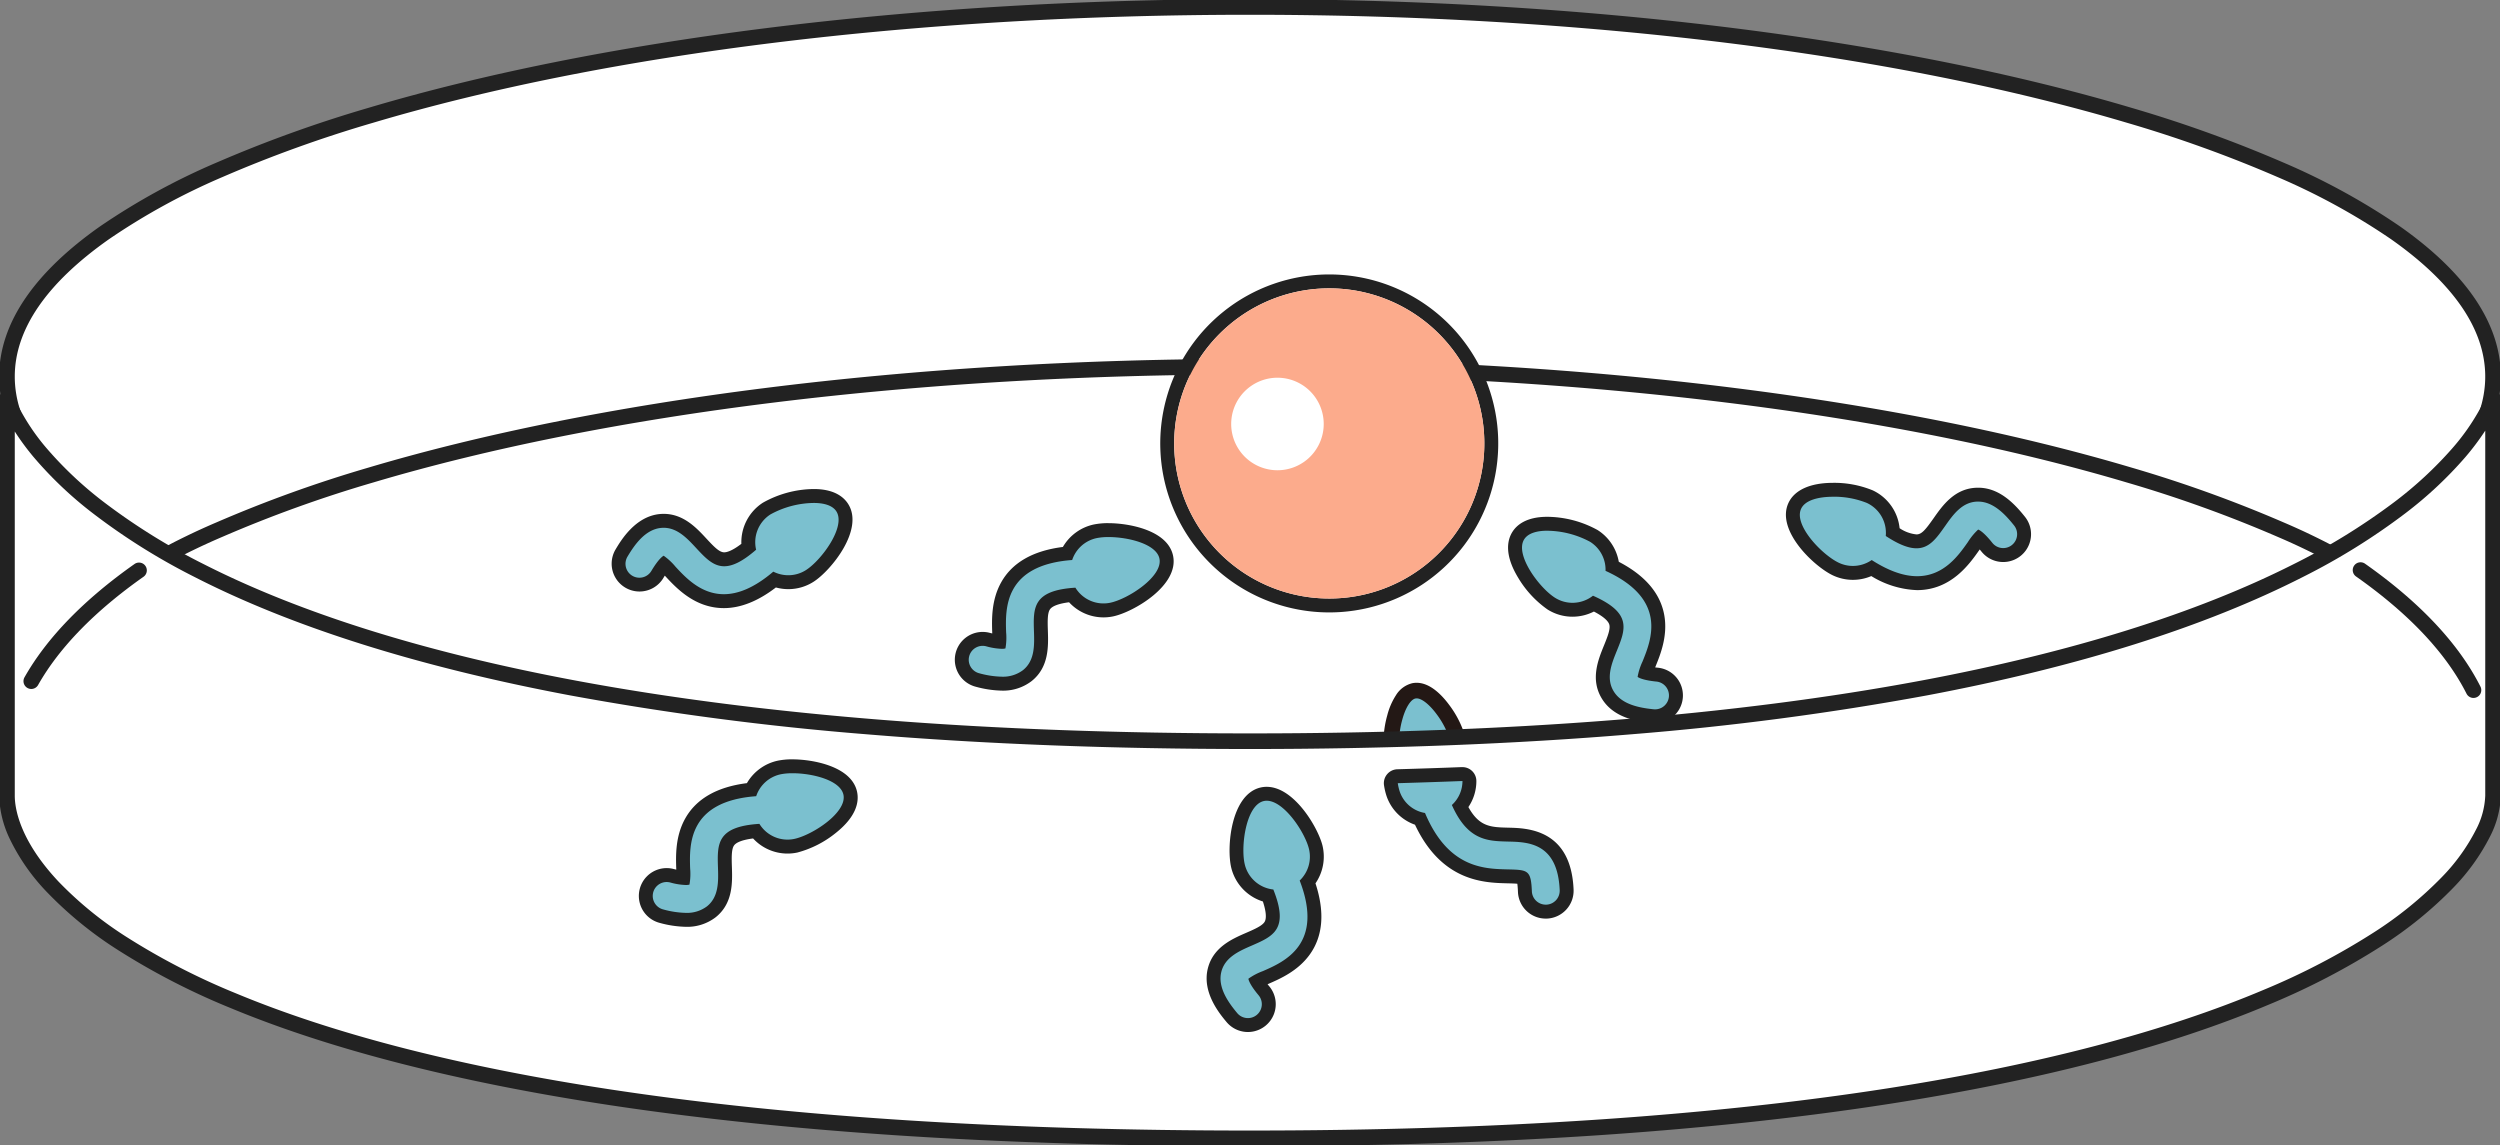 <svg id="グループ_9" data-name="グループ 9" xmlns="http://www.w3.org/2000/svg" xmlns:xlink="http://www.w3.org/1999/xlink" width="640" height="293.201" viewBox="0 0 640 293.201">
  <rect x="0" y="0" width="640" height="293.201" fill="#808080" stroke="none"/>
  <defs>
    <clipPath id="clip-path">
      <rect id="長方形_5" data-name="長方形 5" width="640" height="293.201" fill="none"/>
    </clipPath>
  </defs>
  <g id="グループ_8" data-name="グループ 8" clip-path="url(#clip-path)">
    <path id="パス_24" data-name="パス 24" d="M638.437,96.623c0,52.26-142.471,94.624-318.218,94.624S2,148.884,2,96.623,144.471,2,320.218,2,638.437,44.364,638.437,96.623" transform="translate(-0.218 -0.218)" fill="#fff"/>
    <path id="楕円形_1" data-name="楕円形 1" d="M318.218-2c21.631,0,43.249.648,64.254,1.926,20.474,1.246,40.614,3.1,59.861,5.525,18.9,2.378,37.139,5.321,54.2,8.748,16.909,3.4,32.814,7.3,47.272,11.6A334.5,334.5,0,0,1,582.9,39.889,173.536,173.536,0,0,1,612.58,56.156C620.9,62,627.3,68.149,631.619,74.421c4.524,6.574,6.818,13.371,6.818,20.2s-2.294,13.63-6.818,20.2C627.3,121.1,620.9,127.245,612.58,133.093A173.537,173.537,0,0,1,582.9,149.361,334.5,334.5,0,0,1,543.8,163.451c-14.458,4.3-30.362,8.2-47.272,11.6-17.059,3.427-35.294,6.37-54.2,8.748-19.247,2.421-39.387,4.28-59.861,5.525-21,1.278-42.623,1.926-64.254,1.926s-43.249-.648-64.254-1.926c-20.474-1.246-40.614-3.1-59.861-5.525-18.9-2.378-37.139-5.321-54.2-8.748-16.909-3.4-32.814-7.3-47.272-11.6a334.5,334.5,0,0,1-39.093-14.091,173.537,173.537,0,0,1-29.684-16.268C15.539,127.245,9.133,121.1,4.818,114.828.294,108.255-2,101.457-2,94.624s2.294-13.63,6.818-20.2C9.133,68.149,15.539,62,23.857,56.156A173.536,173.536,0,0,1,53.541,39.889,334.5,334.5,0,0,1,92.634,25.8c14.458-4.3,30.362-8.2,47.272-11.6,17.059-3.427,35.294-6.37,54.2-8.748,19.247-2.421,39.387-4.28,59.861-5.525C274.969-1.352,296.587-2,318.218-2Zm0,189.249c84.811,0,164.521-9.813,224.444-27.632A330.517,330.517,0,0,0,581.284,145.7a169.581,169.581,0,0,0,28.995-15.879c16.03-11.269,24.157-23.111,24.157-35.2s-8.128-23.927-24.157-35.2A169.581,169.581,0,0,0,581.284,43.55a330.517,330.517,0,0,0-38.622-13.918C482.739,11.813,403.03,2,318.218,2S153.7,11.813,93.774,29.632A330.521,330.521,0,0,0,55.152,43.55,169.581,169.581,0,0,0,26.157,59.428C10.128,70.7,2,82.539,2,94.624s8.128,23.927,24.157,35.2A169.581,169.581,0,0,0,55.152,145.7a330.521,330.521,0,0,0,38.622,13.918C153.7,177.436,233.407,187.249,318.218,187.249Z" transform="translate(1.782 1.781)" fill="#222"/>
    <path id="パス_25" data-name="パス 25" d="M638.437,200c0,52.259-142.471,94.624-318.218,94.624S2,252.263,2,200s142.471-94.624,318.218-94.624S638.437,147.743,638.437,200" transform="translate(-0.218 -11.5)" fill="#fff"/>
    <path id="楕円形_2" data-name="楕円形 2" d="M318.218-2c21.631,0,43.249.648,64.254,1.926,20.474,1.246,40.614,3.1,59.861,5.525,18.9,2.378,37.139,5.321,54.2,8.748,16.909,3.4,32.814,7.3,47.272,11.6A334.5,334.5,0,0,1,582.9,39.889,173.536,173.536,0,0,1,612.58,56.156C620.9,62,627.3,68.149,631.619,74.421c4.524,6.574,6.818,13.371,6.818,20.2s-2.294,13.63-6.818,20.2C627.3,121.1,620.9,127.245,612.58,133.093A173.537,173.537,0,0,1,582.9,149.361,334.5,334.5,0,0,1,543.8,163.451c-14.458,4.3-30.362,8.2-47.272,11.6-17.059,3.427-35.294,6.37-54.2,8.748-19.247,2.421-39.387,4.28-59.861,5.525-21,1.278-42.623,1.926-64.254,1.926s-43.249-.648-64.254-1.926c-20.474-1.246-40.614-3.1-59.861-5.525-18.9-2.378-37.139-5.321-54.2-8.748-16.909-3.4-32.814-7.3-47.272-11.6a334.5,334.5,0,0,1-39.093-14.091,173.537,173.537,0,0,1-29.684-16.268C15.539,127.245,9.133,121.1,4.818,114.828.294,108.255-2,101.457-2,94.624s2.294-13.63,6.818-20.2C9.133,68.149,15.539,62,23.857,56.156A173.536,173.536,0,0,1,53.541,39.889,334.5,334.5,0,0,1,92.634,25.8c14.458-4.3,30.362-8.2,47.272-11.6,17.059-3.427,35.294-6.37,54.2-8.748,19.247-2.421,39.387-4.28,59.861-5.525C274.969-1.352,296.587-2,318.218-2Zm0,189.249c84.811,0,164.521-9.813,224.444-27.632A330.517,330.517,0,0,0,581.284,145.7a169.581,169.581,0,0,0,28.995-15.879c16.03-11.269,24.157-23.111,24.157-35.2s-8.128-23.927-24.157-35.2A169.581,169.581,0,0,0,581.284,43.55a330.517,330.517,0,0,0-38.622-13.918C482.739,11.813,403.03,2,318.218,2S153.7,11.813,93.774,29.632A330.521,330.521,0,0,0,55.152,43.55,169.581,169.581,0,0,0,26.157,59.428C10.128,70.7,2,82.539,2,94.624s8.128,23.927,24.157,35.2A169.581,169.581,0,0,0,55.152,145.7a330.521,330.521,0,0,0,38.622,13.918C153.7,177.436,233.407,187.249,318.218,187.249Z" transform="translate(1.782 93.879)" fill="#222"/>
    <path id="パス_26" data-name="パス 26" d="M410.2,221.731a8.668,8.668,0,0,0,6.823-10.184c-.927-4.7-6.714-13.971-11.412-13.042s-6.523,11.706-5.6,16.4a8.67,8.67,0,0,0,10.185,6.825" transform="translate(-43.628 -21.656)" fill="#7bc0cf"/>
    <path id="パス_27" data-name="パス 27" d="M408.507,223.9h0a10.689,10.689,0,0,1-10.458-8.6,25.723,25.723,0,0,1,.722-10.529,17.284,17.284,0,0,1,2.191-5.084,6.778,6.778,0,0,1,4.258-3.139,5.47,5.47,0,0,1,1.058-.1c3.441,0,6.445,3.093,8.36,5.688a25.246,25.246,0,0,1,4.344,9.032,10.668,10.668,0,0,1-8.4,12.534A10.746,10.746,0,0,1,408.507,223.9Zm-2.229-23.457a1.442,1.442,0,0,0-.283.027c-1.222.241-2.543,2.342-3.365,5.353a21.765,21.765,0,0,0-.657,8.7,6.669,6.669,0,1,0,13.084-2.585,21.684,21.684,0,0,0-3.639-7.432C409.569,202,407.6,200.439,406.277,200.439Z" transform="translate(-43.628 -21.656)" fill="#231815"/>
    <path id="パス_28" data-name="パス 28" d="M638.437,216.207c0,20.417-48.29,87.712-318.218,87.712S2,239.128,2,216.207V114.539s24.2,87.712,318.218,87.712c292.216,0,318.218-87.712,318.218-87.712Z" transform="translate(-0.218 -12.5)" fill="#fff"/>
    <path id="パス_29" data-name="パス 29" d="M320.218,305.919c-32.482,0-63.2-.953-91.306-2.833-26.063-1.743-50.486-4.324-72.591-7.671-38.947-5.9-71.651-14.277-97.2-24.91A180.028,180.028,0,0,1,30.425,255.71a98.334,98.334,0,0,1-18.119-14.758A52.524,52.524,0,0,1,2.789,227.4,27.14,27.14,0,0,1,0,216.207V114.539A2,2,0,0,1,3.926,114a22,22,0,0,0,1.612,3.673,54.722,54.722,0,0,0,6.724,9.708,96.388,96.388,0,0,0,14.7,13.773A161.967,161.967,0,0,0,52.5,156.99c24.743,12.551,56.733,22.554,95.08,29.732,47.964,8.977,106.048,13.529,172.637,13.529,66.188,0,124.022-4.553,171.895-13.532,38.275-7.179,70.292-17.185,95.164-29.739a165.685,165.685,0,0,0,25.743-15.844,99.3,99.3,0,0,0,14.915-13.781,56.491,56.491,0,0,0,6.9-9.716,22.861,22.861,0,0,0,1.683-3.672,2,2,0,0,1,3.916.572V216.207a24.763,24.763,0,0,1-2.8,10.506,53.47,53.47,0,0,1-9.511,13.191,101.781,101.781,0,0,1-18.106,14.7,183.916,183.916,0,0,1-28.686,14.954c-25.693,10.866-58.4,19.446-97.205,25.5-22.142,3.454-46.567,6.12-72.6,7.922C383.388,304.931,352.667,305.919,320.218,305.919ZM4,122.962v93.245c0,3.03,1.093,11.238,11.22,22A94.361,94.361,0,0,0,32.6,252.354a176.047,176.047,0,0,0,28.052,14.457c25.252,10.508,57.641,18.8,96.266,24.648,45.841,6.94,100.782,10.459,163.3,10.459,62.371,0,117.31-3.637,163.289-10.81,38.484-6,70.872-14.493,96.264-25.232a179.941,179.941,0,0,0,28.059-14.621,97.818,97.818,0,0,0,17.4-14.111,49.521,49.521,0,0,0,8.811-12.184,20.332,20.332,0,0,0,2.4-8.755v-93.46a65.842,65.842,0,0,1-5.106,6.794,101.707,101.707,0,0,1-15.309,14.334,167.557,167.557,0,0,1-26.2,16.3c-25.152,12.818-57.527,23.024-96.227,30.334a745.58,745.58,0,0,1-75.633,9.964c-29.957,2.505-62.841,3.776-97.738,3.776-35.111,0-68.169-1.27-98.254-3.776a748.047,748.047,0,0,1-75.876-9.964c-38.776-7.311-71.125-17.517-96.147-30.336a163.8,163.8,0,0,1-26.009-16.307A98.787,98.787,0,0,1,8.84,129.526,64.264,64.264,0,0,1,4,122.962Z" transform="translate(-0.218 -12.5)" fill="#222"/>
    <path id="パス_30" data-name="パス 30" d="M439.334,257.649A5.33,5.33,0,0,1,434,252.525c-.086-2.079-.281-3.255-.582-3.5-.407-.326-2.026-.365-3.9-.411-6.005-.143-15.98-.382-22.365-14.678a10.052,10.052,0,0,1-6.871-6.408,14.941,14.941,0,0,1-.585-2.475,1.783,1.783,0,0,1,1.708-2.068c6-.172,11.408-.354,16.537-.555l.07,0a1.781,1.781,0,0,1,1.782,1.777,10.077,10.077,0,0,1-2.362,6.487c3.476,7.023,7.416,7.116,12.342,7.234,5.011.12,14.338.344,14.909,14.152a5.352,5.352,0,0,1-5.12,5.562Z" transform="translate(-43.616 -24.274)" fill="#7bc0cf"/>
    <path id="パス_31" data-name="パス 31" d="M417.787,224a8.3,8.3,0,0,1-2.711,6.136c4.056,9.11,9.106,9.234,14.431,9.361,5.045.121,12.669.3,13.171,12.445a3.564,3.564,0,0,1-3.414,3.708l-.15,0a3.562,3.562,0,0,1-3.557-3.416c-.226-5.47-1.025-5.49-6.221-5.613-6.106-.147-15.22-.371-21.136-14.442a8.266,8.266,0,0,1-6.46-5.448,13.417,13.417,0,0,1-.51-2.178q8.4-.241,16.556-.556m0-3.563-.141,0c-5.138.2-10.541.384-16.517.554a3.564,3.564,0,0,0-3.416,4.136,16.693,16.693,0,0,0,.662,2.778,11.82,11.82,0,0,0,7.264,7.283c6.87,14.593,17.7,14.853,23.611,15,.925.022,1.938.047,2.582.11.057.388.12,1.031.164,2.089a7.108,7.108,0,0,0,7.118,6.833c.091,0,.183,0,.273,0a7.141,7.141,0,0,0,6.85-7.416c-.639-15.477-11.856-15.745-16.646-15.86-4.54-.109-7.466-.179-10.287-5.278a11.849,11.849,0,0,0,2.045-6.666,3.563,3.563,0,0,0-3.563-3.555" transform="translate(-43.398 -24.056)" fill="#222"/>
    <path id="パス_32" data-name="パス 32" d="M376.659,82.427a39.7,39.7,0,1,1-25.5,9.288,39.612,39.612,0,0,1,25.5-9.288m0-3.563a43.261,43.261,0,1,0,33.159,15.454,43.3,43.3,0,0,0-33.159-15.454" transform="translate(-36.389 -8.607)" fill="#222"/>
    <path id="パス_33" data-name="パス 33" d="M346.705,148.078A39.7,39.7,0,1,0,351.6,92.153a39.7,39.7,0,0,0-4.893,55.925" transform="translate(-36.823 -9.043)" fill="#fcab8c"/>
    <path id="パス_34" data-name="パス 34" d="M356.566,128a11.844,11.844,0,1,0,1.46-16.687A11.844,11.844,0,0,0,356.566,128" transform="translate(-38.61 -11.846)" fill="#fff"/>
    <path id="パス_35" data-name="パス 35" d="M471.208,199.8c-.178,0-.358-.008-.538-.026-4.11-.412-9.142-1.407-11.6-5.476-2.479-4.109-.731-8.422.675-11.888,2.176-5.366,3.213-7.923-4.251-11.44a10.317,10.317,0,0,1-5.432,1.555,10.193,10.193,0,0,1-5.435-1.573,24.872,24.872,0,0,1-6.925-7.509c-2.491-4.09-3.013-7.514-1.509-9.9,1.247-1.98,3.813-3.027,7.419-3.027a25.522,25.522,0,0,1,11.926,3.117,10.278,10.278,0,0,1,4.733,7.787c16.3,7.944,11.642,19.431,9.38,25.008-.191.471-.583,1.438-.853,2.219a18.769,18.769,0,0,0,2.935.488,5.346,5.346,0,0,1-.528,10.665" transform="translate(-47.511 -16.426)" fill="#7bc0cf"/>
    <path id="パス_36" data-name="パス 36" d="M443.4,152.078a23.62,23.62,0,0,1,10.976,2.843,8.442,8.442,0,0,1,3.936,7.426c15.931,7.241,11.749,17.59,9.476,23.192a15.557,15.557,0,0,0-1.268,3.953c.246.189,1.328.848,4.822,1.2a3.564,3.564,0,0,1-.35,7.11,3.5,3.5,0,0,1-.36-.018c-3.7-.371-8.2-1.23-10.249-4.623-2.019-3.345-.521-7.04.8-10.3,2.284-5.632,3.933-9.719-6.088-14.151a8.492,8.492,0,0,1-5.246,1.816,8.39,8.39,0,0,1-4.485-1.3c-3.951-2.488-10.365-11-7.876-14.953,1-1.586,3.281-2.2,5.911-2.2m0-3.563c-5.368,0-7.817,2.1-8.927,3.859-1.317,2.091-2.126,5.831,1.495,11.777a26.411,26.411,0,0,0,7.5,8.091,11.966,11.966,0,0,0,6.384,1.847,12.1,12.1,0,0,0,5.482-1.321c2.326,1.207,3.714,2.394,3.961,3.409.284,1.167-.539,3.2-1.41,5.344-1.473,3.632-3.49,8.606-.55,13.478,2.862,4.746,8.422,5.874,12.945,6.328.231.023.471.036.715.036a7.127,7.127,0,0,0,.706-14.219c-.245-.024-.472-.05-.684-.077l.076-.189c1.244-3.065,3.122-7.7,2.306-12.876-.9-5.716-4.833-10.408-11.694-13.969a12.065,12.065,0,0,0-5.427-8.128,27.108,27.108,0,0,0-12.876-3.391" transform="translate(-47.293 -16.208)" fill="#222"/>
    <path id="パス_37" data-name="パス 37" d="M547,164.643c-3.523,0-7.432-1.287-11.634-3.829a10.208,10.208,0,0,1-9.117.241c-4.417-2.059-13.2-10.535-10.557-16.211,1.234-2.646,4.708-4.1,9.782-4.1a24.419,24.419,0,0,1,9.423,1.76,10.253,10.253,0,0,1,5.9,9.122c2.519,1.561,4.5,2.321,6.048,2.321,2.281,0,3.649-1.786,5.87-4.943,2.151-3.058,4.829-6.866,9.627-7.008.093,0,.2-.005.3-.005,4.594,0,8.07,3.628,10.586,6.788a5.345,5.345,0,1,1-8.364,6.657,18.684,18.684,0,0,0-2.005-2.2c-.5.641-1.1,1.5-1.393,1.917C558.964,158.7,554.785,164.642,547,164.643Z" transform="translate(-56.225 -15.359)" fill="#7bc0cf"/>
    <path id="パス_38" data-name="パス 38" d="M525.256,142.3a22.689,22.689,0,0,1,8.669,1.594,8.448,8.448,0,0,1,4.837,8.459c3.408,2.243,5.9,3.151,7.866,3.151,3.313,0,5.132-2.581,7.327-5.7,2.023-2.877,4.316-6.136,8.222-6.252.083,0,.165,0,.246,0,3.862,0,6.927,3.269,9.193,6.116a3.563,3.563,0,1,1-5.576,4.438c-2.187-2.747-3.328-3.3-3.62-3.4a15.572,15.572,0,0,0-2.634,3.207c-2.381,3.385-6.144,8.735-13,8.736-3.158,0-6.983-1.156-11.62-4.138a8.509,8.509,0,0,1-4.826,1.508,8.4,8.4,0,0,1-3.553-.79c-4.232-1.972-11.666-9.612-9.694-13.844,1.043-2.238,4.507-3.074,8.167-3.074m0-3.563h0c-5.807,0-9.854,1.823-11.4,5.132-3.3,7.075,6.631,16.348,11.417,18.579a11.995,11.995,0,0,0,9.784.159,23.936,23.936,0,0,0,11.721,3.595c8.71,0,13.4-6.667,15.918-10.249l.117-.166q.206.246.435.533a7.127,7.127,0,1,0,11.152-8.878c-2.764-3.473-6.624-7.459-11.98-7.459-.124,0-.249,0-.373.007-5.667.167-8.754,4.557-11.008,7.762-2.094,2.976-3.078,4.188-4.412,4.188a9.425,9.425,0,0,1-4.326-1.587,12.04,12.04,0,0,0-6.873-9.69,25.921,25.921,0,0,0-10.174-1.927" transform="translate(-56.007 -15.141)" fill="#222"/>
    <path id="パス_39" data-name="パス 39" d="M204.7,169.45c-6.631,0-11.04-4.753-13.673-7.592-.346-.373-1.055-1.139-1.649-1.717a18.992,18.992,0,0,0-1.686,2.452,5.344,5.344,0,0,1-7.328,1.854,5.345,5.345,0,0,1-1.854-7.327c2.115-3.548,5.148-7.686,9.874-8.184a8.786,8.786,0,0,1,.906-.047c4.29,0,7.22,3.16,9.575,5.7,2.386,2.573,3.949,4.15,5.919,4.15,1.624,0,3.671-1.033,6.243-3.151a10.253,10.253,0,0,1,4.624-9.833,25.419,25.419,0,0,1,12.061-3.221c3.52,0,6.037,1.024,7.283,2.962,3.384,5.27-4.182,14.85-8.281,17.483a10.172,10.172,0,0,1-5.509,1.62,10.35,10.35,0,0,1-3.547-.632c-4.511,3.641-8.866,5.486-12.954,5.486Z" transform="translate(-19.399 -15.555)" fill="#7bc0cf"/>
    <path id="パス_40" data-name="パス 40" d="M227.5,144.093c2.567,0,4.79.6,5.784,2.144,2.523,3.929-3.818,12.5-7.745,15.021a8.387,8.387,0,0,1-4.548,1.337,8.524,8.524,0,0,1-3.844-.918c-4.978,4.249-9.16,5.773-12.657,5.773h0c-5.854,0-9.794-4.249-12.368-7.024a15.56,15.56,0,0,0-3.041-2.825c-.276.143-1.331.845-3.13,3.86a3.563,3.563,0,1,1-6.121-3.648c1.9-3.192,4.591-6.909,8.531-7.325a6.839,6.839,0,0,1,.72-.037c3.506,0,6.027,2.712,8.267,5.129,2.379,2.562,4.381,4.718,7.227,4.718,2.1,0,4.662-1.176,8.171-4.233a8.45,8.45,0,0,1,3.658-9.033,23.6,23.6,0,0,1,11.1-2.939m0-3.563a27.007,27.007,0,0,0-13.024,3.5,12.041,12.041,0,0,0-5.508,10.525c-2.429,1.865-3.771,2.176-4.395,2.176-1.231,0-2.556-1.359-4.614-3.579-2.453-2.645-5.814-6.268-10.88-6.268a10.578,10.578,0,0,0-1.087.056c-6.226.657-9.857,6.751-11.226,9.045a7.127,7.127,0,0,0,12.245,7.3q.187-.317.359-.586l.136.148c2.834,3.055,7.572,8.165,14.982,8.165,4.272,0,8.742-1.776,13.317-5.285a12.113,12.113,0,0,0,3.186.43,11.961,11.961,0,0,0,6.472-1.9c4.445-2.854,13.036-13.378,8.818-19.946-1.107-1.725-3.531-3.782-8.781-3.782" transform="translate(-19.181 -15.336)" fill="#222"/>
    <path id="パス_41" data-name="パス 41" d="M286.59,191.639a25.582,25.582,0,0,1-6.207-.938,5.345,5.345,0,1,1,2.68-10.348,18.651,18.651,0,0,0,2.928.558c.01-.813-.024-1.869-.041-2.38-.193-6.016-.593-18.405,17.449-20.222a10.277,10.277,0,0,1,7.135-5.669,16.549,16.549,0,0,1,3.4-.307c5.353,0,13.708,1.841,14.784,6.912,1.3,6.127-9.168,12.408-13.935,13.419a10.2,10.2,0,0,1-10.2-3.741c-8.22.72-8.131,3.478-7.945,9.264.12,3.739.271,8.39-3.477,11.389a10.227,10.227,0,0,1-6.568,2.064" transform="translate(-30.161 -16.624)" fill="#7bc0cf"/>
    <path id="パス_42" data-name="パス 42" d="M313.716,153.894c5.09,0,12.249,1.774,13.04,5.5.969,4.567-7.994,10.338-12.561,11.307a8.429,8.429,0,0,1-8.951-3.85c-10.936.694-10.8,5.1-10.607,11.174.113,3.514.241,7.5-2.81,9.939a8.5,8.5,0,0,1-5.455,1.674,23.54,23.54,0,0,1-5.76-.881,3.563,3.563,0,1,1,1.786-6.9,16.648,16.648,0,0,0,4,.646,3.227,3.227,0,0,0,.935-.1,15.543,15.543,0,0,0,.176-4.148c-.194-6.041-.54-17.2,16.912-18.485a8.443,8.443,0,0,1,6.261-5.607,15.036,15.036,0,0,1,3.03-.268m0-3.563a18.435,18.435,0,0,0-3.769.346,12.062,12.062,0,0,0-7.9,5.75c-7.669.968-12.98,4.012-15.8,9.064-2.557,4.576-2.4,9.572-2.29,12.878,0,.061,0,.128.006.2q-.311-.072-.667-.164a7.127,7.127,0,1,0-3.572,13.8,27.247,27.247,0,0,0,6.654,1,11.955,11.955,0,0,0,7.681-2.455c4.445-3.555,4.272-8.919,4.145-12.836-.075-2.318-.145-4.507.525-5.5.584-.868,2.3-1.5,4.9-1.829a11.98,11.98,0,0,0,11.314,3.608c5.166-1.1,16.926-7.9,15.307-15.532-1.4-6.584-11.421-8.324-16.526-8.324" transform="translate(-29.943 -16.406)" fill="#222"/>
    <path id="パス_43" data-name="パス 43" d="M357.521,287.307a5.334,5.334,0,0,1-4.1-1.918c-2.649-3.17-5.548-7.4-4.455-12.026,1.1-4.672,5.372-6.528,8.8-8.021,5.308-2.31,7.838-3.411,4.967-11.146a10.252,10.252,0,0,1-7.751-7.618,24.91,24.91,0,0,1,.307-10.21c1.082-4.665,3.106-7.476,5.85-8.129a5.179,5.179,0,0,1,1.2-.14c5.669,0,11.433,9.023,12.556,13.741a10.274,10.274,0,0,1-2.067,8.875c6.088,17.081-5.279,22.028-10.8,24.43-.467.2-1.423.618-2.164.987a18.844,18.844,0,0,0,1.755,2.4,5.346,5.346,0,0,1-4.1,8.772" transform="translate(-38.057 -24.893)" fill="#7bc0cf"/>
    <path id="パス_44" data-name="パス 44" d="M362.121,229.663c4.42,0,9.8,8.087,10.823,12.371a8.443,8.443,0,0,1-2.385,8.06c6.315,16.32-3.915,20.788-9.458,23.2a15.591,15.591,0,0,0-3.672,1.936c.044.307.356,1.537,2.608,4.231a3.563,3.563,0,0,1-5.469,4.569c-2.382-2.851-5-6.619-4.088-10.474.9-3.8,4.553-5.394,7.778-6.8,5.572-2.424,9.611-4.191,5.553-14.37a8.447,8.447,0,0,1-7.313-6.439c-1.082-4.543.294-15.114,4.836-16.194a3.394,3.394,0,0,1,.788-.091m0-3.563a6.971,6.971,0,0,0-1.613.188c-7.594,1.808-8.7,15.348-7.478,20.486a12.035,12.035,0,0,0,8.108,8.68c.818,2.489.979,4.308.445,5.206-.614,1.033-2.621,1.906-4.747,2.83-3.594,1.564-8.515,3.706-9.824,9.245-1.439,6.086,3.109,11.529,4.821,13.579a7.127,7.127,0,0,0,10.939-9.139c-.158-.189-.3-.366-.435-.534l.185-.081c3.035-1.32,7.62-3.316,10.658-7.586,3.355-4.715,3.831-10.817,1.421-18.162a12.06,12.06,0,0,0,1.809-9.6c-1.075-4.518-7.234-15.109-14.29-15.109" transform="translate(-37.84 -24.675)" fill="#222"/>
    <path id="パス_45" data-name="パス 45" d="M195.788,259.5a25.6,25.6,0,0,1-6.208-.938,5.345,5.345,0,0,1,2.677-10.349,18.474,18.474,0,0,0,2.931.558c.01-.812-.024-1.867-.04-2.379-.194-6.016-.594-18.405,17.449-20.222a10.272,10.272,0,0,1,7.134-5.669,16.559,16.559,0,0,1,3.4-.307c5.353,0,13.708,1.841,14.783,6.912.585,2.759-1.088,5.792-4.84,8.768a24.873,24.873,0,0,1-9.094,4.65,10.2,10.2,0,0,1-10.2-3.74c-8.221.72-8.133,3.478-7.946,9.264.12,3.738.27,8.389-3.477,11.388a10.228,10.228,0,0,1-6.568,2.064" transform="translate(-20.252 -24.031)" fill="#7bc0cf"/>
    <path id="パス_46" data-name="パス 46" d="M222.913,221.761c5.09,0,12.249,1.773,13.041,5.5.969,4.567-7.994,10.339-12.561,11.307a8.43,8.43,0,0,1-8.951-3.849c-10.936.693-10.8,5.1-10.607,11.173.113,3.514.241,7.5-2.81,9.939a8.5,8.5,0,0,1-5.455,1.674,23.5,23.5,0,0,1-5.76-.881,3.563,3.563,0,0,1,.894-7.013,3.635,3.635,0,0,1,.893.114,16.551,16.551,0,0,0,4,.645,3.255,3.255,0,0,0,.937-.1,15.536,15.536,0,0,0,.176-4.147c-.194-6.041-.541-17.2,16.911-18.485a8.444,8.444,0,0,1,6.262-5.607,15.027,15.027,0,0,1,3.029-.268m0-3.563a18.425,18.425,0,0,0-3.768.346,12.063,12.063,0,0,0-7.9,5.751c-7.669.968-12.979,4.012-15.8,9.064-2.557,4.575-2.4,9.572-2.29,12.878,0,.061,0,.129.006.2-.208-.049-.429-.1-.667-.164a7.126,7.126,0,1,0-3.572,13.8,27.252,27.252,0,0,0,6.654,1,11.959,11.959,0,0,0,7.681-2.454c4.444-3.555,4.271-8.919,4.145-12.836-.075-2.318-.145-4.507.525-5.5.583-.868,2.3-1.5,4.9-1.829a11.979,11.979,0,0,0,11.313,3.608,26.4,26.4,0,0,0,9.833-5c5.454-4.327,5.988-8.117,5.475-10.534-1.4-6.584-11.421-8.324-16.527-8.324" transform="translate(-20.034 -23.812)" fill="#222"/>
    <path id="パス_47" data-name="パス 47" d="M678.391,163.865c13.539,9.536,23.381,19.846,28.859,30.693" transform="translate(-74.034 -17.883)" fill="#fff"/>
    <path id="パス_48" data-name="パス 48" d="M707.251,196.559a2,2,0,0,1-1.787-1.1c-5.242-10.38-14.738-20.46-28.225-29.96a2,2,0,1,1,2.3-3.27c14.029,9.881,23.951,20.455,29.492,31.427a2,2,0,0,1-1.784,2.9Z" transform="translate(-74.034 -17.883)" fill="#222"/>
    <path id="パス_49" data-name="パス 49" d="M8.995,192.261c5.661-10.007,15.049-19.536,27.629-28.4" transform="translate(-0.982 -17.883)" fill="#fff"/>
    <path id="パス_50" data-name="パス 50" d="M8.993,194.261a2,2,0,0,1-1.739-2.985c5.724-10.118,15.218-19.89,28.219-29.046a2,2,0,0,1,2.3,3.27c-12.513,8.812-21.61,18.147-27.04,27.745A2,2,0,0,1,8.993,194.261Z" transform="translate(-0.982 -17.883)" fill="#222"/>
  </g>
</svg>
